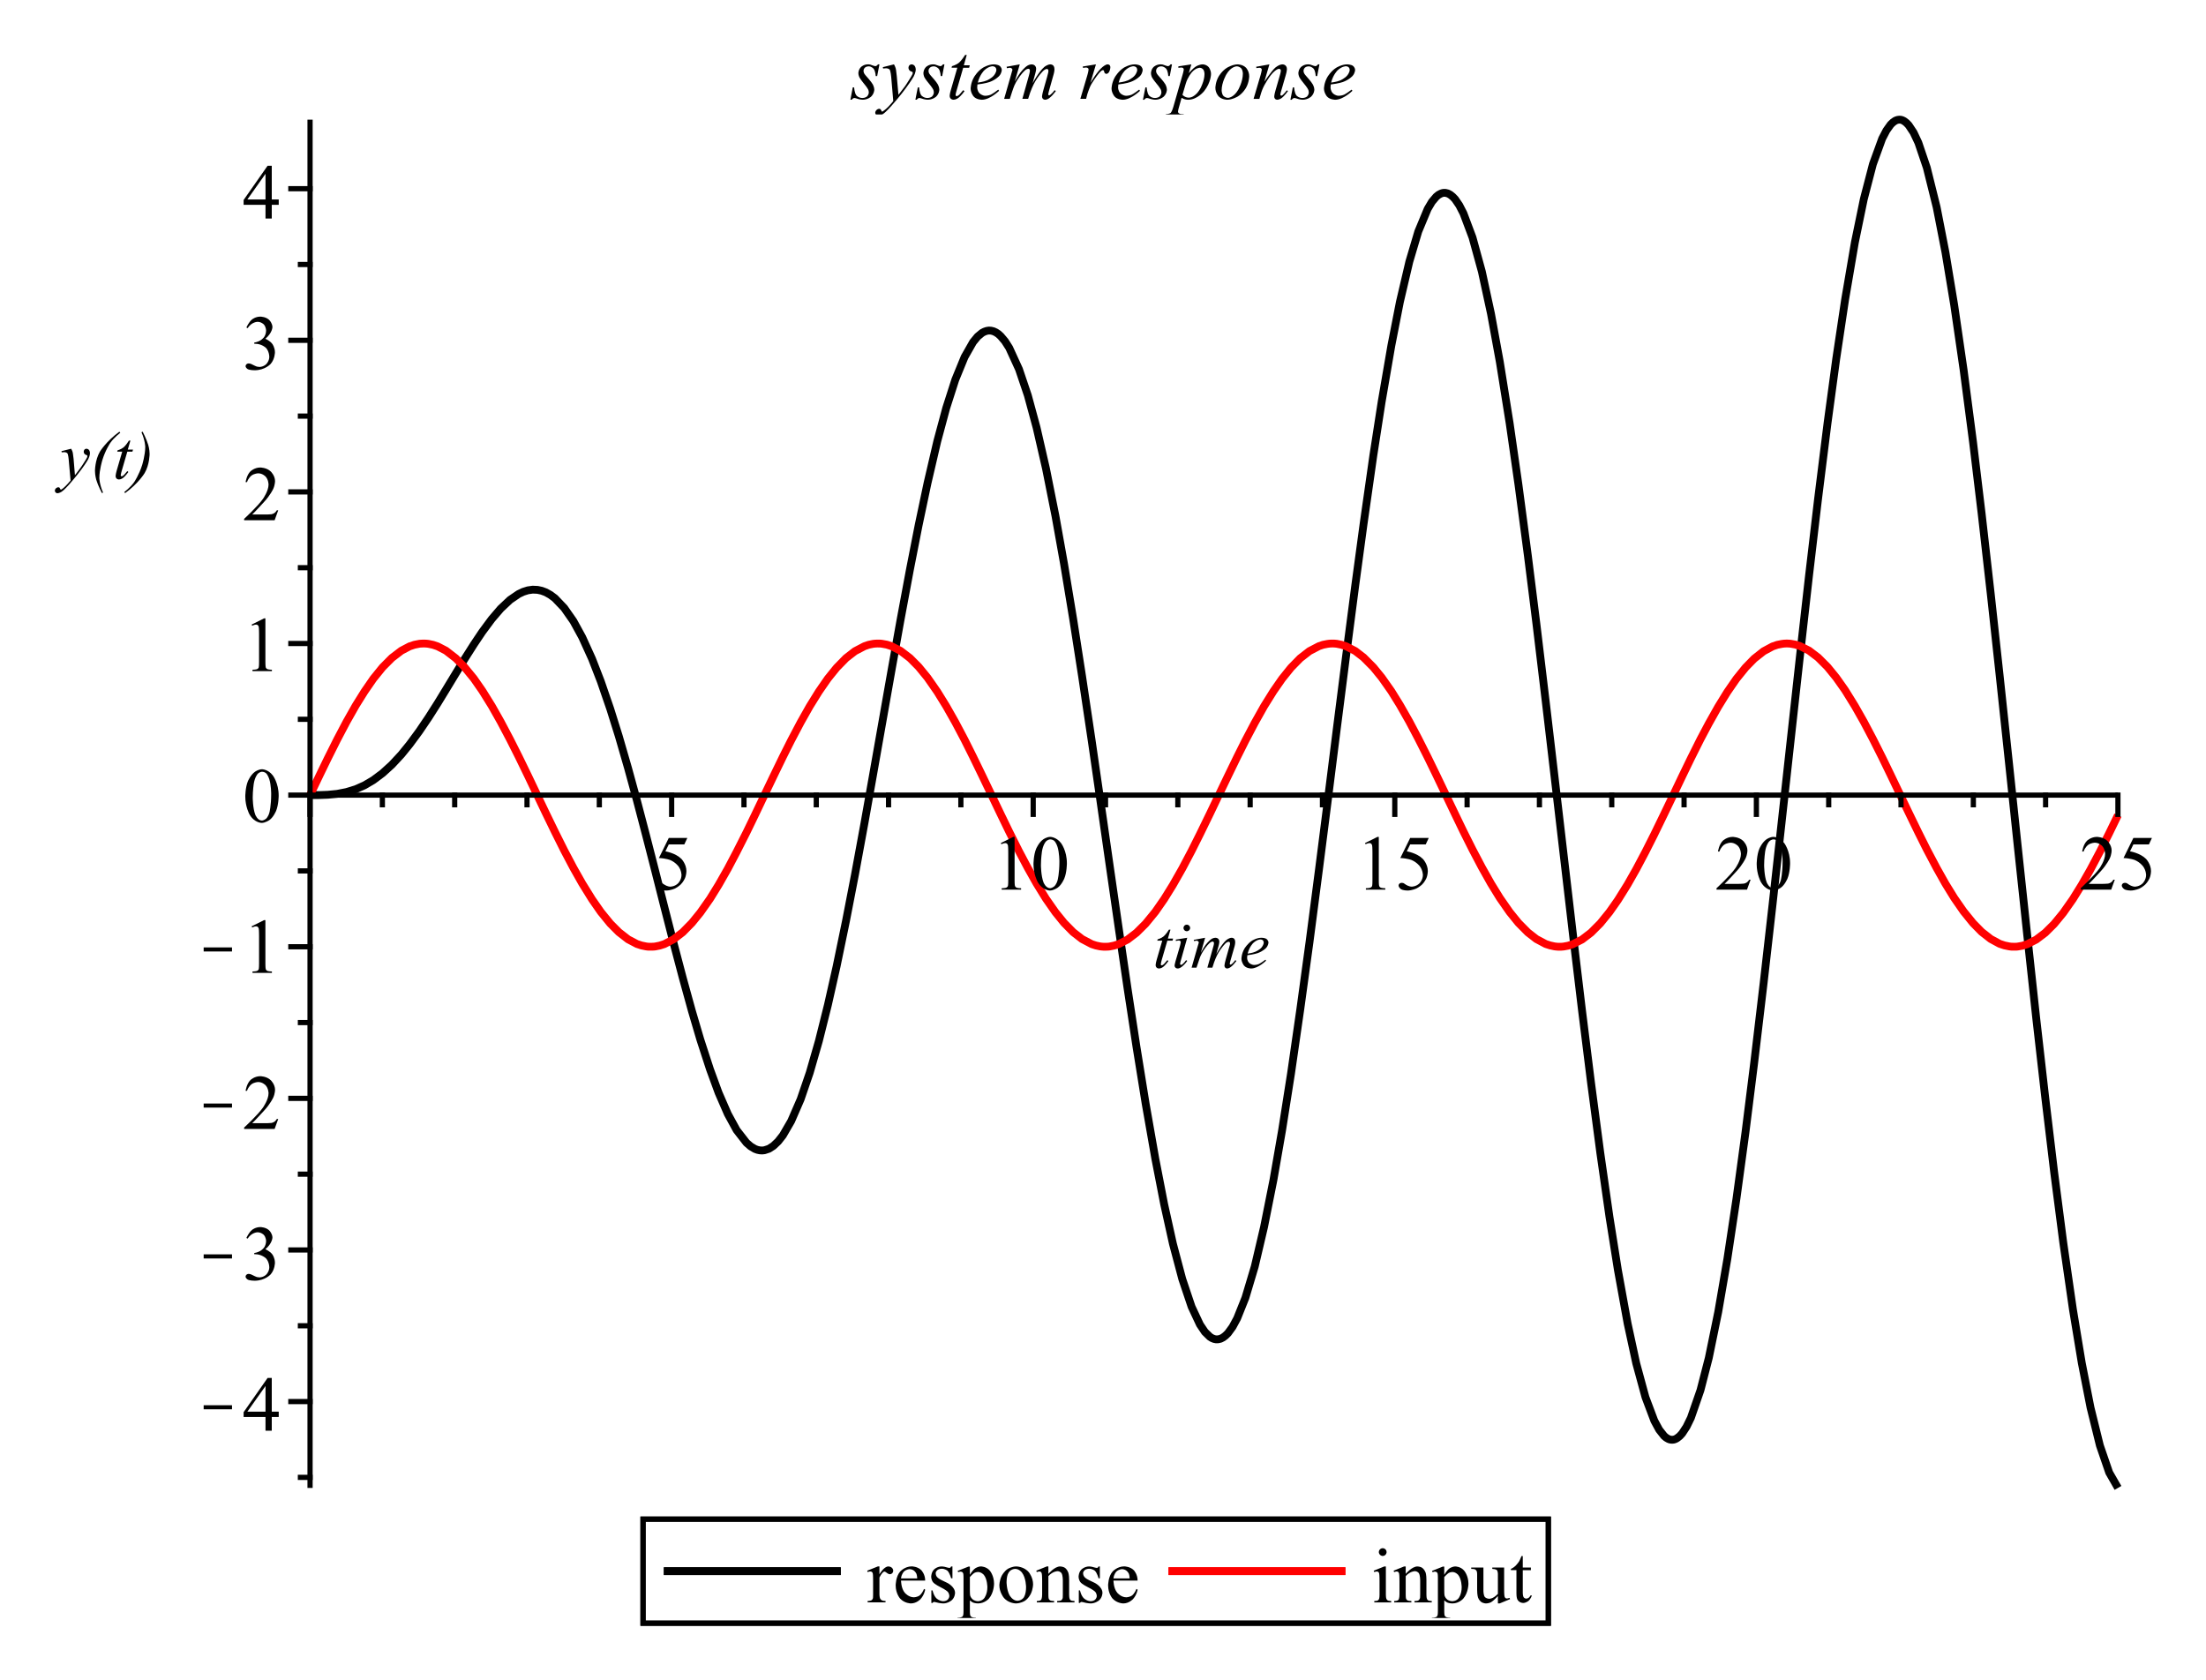 <?xml version="1.0" encoding="UTF-8"?>
<svg width="424" height="323" viewBox="0 0 424 323" xmlns="http://www.w3.org/2000/svg">
 <defs>
  <clipPath id="clip-0">
   <path d="m122.59 291h176.41v22h-176.41z"/>
  </clipPath>
  <clipPath id="clip-1">
   <path d="m166 301h53v10h-53z"/>
  </clipPath>
  <clipPath id="clip-2">
   <path d="m264 297h31v14h-31z"/>
  </clipPath>
  <clipPath id="clip-3">
   <path d="m122.59 291h176.41v22h-176.41z"/>
  </clipPath>
  <clipPath id="clip-4">
   <path d="m58.594 22h349.41v265h-349.41z"/>
  </clipPath>
  <clipPath id="clip-5">
   <path d="m58.594 122h349.41v61h-349.41z"/>
  </clipPath>
  <clipPath id="clip-6">
   <path d="m399 160h14.629v12h-14.629z"/>
  </clipPath>
  <clipPath id="clip-7">
   <path d="m39 270h5.594v1h-5.594z"/>
  </clipPath>
  <clipPath id="clip-8">
   <path d="m39 241h5.594v1h-5.594z"/>
  </clipPath>
  <clipPath id="clip-9">
   <path d="m39 212h5.594v1h-5.594z"/>
  </clipPath>
  <clipPath id="clip-10">
   <path d="m39 182h5.594v1h-5.594z"/>
  </clipPath>
  <clipPath id="clip-11">
   <path d="m163 10h98v12h-98z"/>
  </clipPath>
 </defs>
 <rect x="-42.4" y="-32.3" width="508.8" height="387.6" fill="#fff"/>
 <rect x="-42.4" y="-32.3" width="508.8" height="387.6" fill="#fff"/>
 <rect x="-42.4" y="-32.3" width="508.8" height="387.6" fill="#fff"/>
 <rect x="-42.4" y="-32.3" width="508.8" height="387.6" fill="#fff"/>
 <rect x="-42.4" y="-32.3" width="508.8" height="387.6" fill="#fff"/>
 <rect x="-42.4" y="-32.3" width="508.8" height="387.6" fill="#fff"/>
 <rect x="-42.4" y="-32.3" width="508.8" height="387.6" fill="#fff"/>
 <rect x="-42.4" y="-32.3" width="508.8" height="387.6" fill="#fff"/>
 <rect x="-42.4" y="-32.3" width="508.8" height="387.6" fill="#fff"/>
 <rect x="-42.4" y="-32.3" width="508.8" height="387.6" fill="#fff"/>
 <path transform="matrix(1 0 0 -1 -56.407 738)" d="m184 436h34" fill="none" stroke="#000" stroke-linejoin="round" stroke-miterlimit="10" stroke-width="1.5"/>
 <path transform="matrix(1 0 0 -1 -56.407 738)" d="m281 436h34" fill="none" stroke="#f00" stroke-linejoin="round" stroke-miterlimit="10" stroke-width="1.5"/>
 <g clip-path="url(#clip-0)">
  <path transform="matrix(1 0 0 -1 -56.407 738)" d="m180 446h174v-20h-174zm0 0" fill="none" stroke="#000" stroke-linecap="square" stroke-miterlimit="10"/>
 </g>
 <path transform="matrix(1 0 0 -1 -56.407 738)" d="m184 436h34" fill="none" stroke="#000" stroke-linejoin="round" stroke-miterlimit="10" stroke-width="1.5"/>
 <g clip-path="url(#clip-1)">
  <path d="m169.03 301.09v1.52s0.84-1.52 1.723-1.52c0 0 0.398 0 0.668 0.25 0 0 0.262 0.238 0.262 0.57 0 0 0 0.281-0.191 0.48 0 0-0.199 0.199-0.449 0.199 0 0-0.262 0-0.578-0.25 0 0-0.32-0.262-0.461-0.262 0 0-0.141 0-0.301 0.152 0 0-0.332 0.301-0.672 0.988v3.223s0 0.539 0.141 0.84c0 0 0.09 0.188 0.332 0.32 0 0 0.25 0.129 0.699 0.129v0.27h-3.441v-0.27s0.52 0 0.77-0.152c0 0 0.172-0.129 0.25-0.379 0 0 0.031-0.121 0.031-0.719v-2.59s0-1.172-0.051-1.402c0 0-0.039-0.219-0.168-0.328 0 0-0.121-0.102-0.312-0.102 0 0-0.238 0-0.52 0.113l-0.078-0.262 2.039-0.82zm4.152 2.719s0 1.5 0.73 2.352c0 0 0.719 0.859 1.719 0.859 0 0 0.66 0 1.141-0.371 0 0 0.488-0.367 0.82-1.238l0.23 0.141s-0.16 1.008-0.902 1.828c0 0-0.738 0.82-1.848 0.82 0 0-1.203 0-2.062-0.93 0 0-0.859-0.941-0.859-2.539 0 0 0-1.711 0.879-2.68 0 0 0.883-0.973 2.211-0.973 0 0 1.129 0 1.852 0.75 0 0 0.73 0.75 0.73 1.98zm0-0.418h3.109s-0.031-0.641-0.16-0.91c0 0-0.191-0.402-0.539-0.641 0 0-0.359-0.23-0.75-0.23 0 0-0.609 0-1.102 0.469 0 0-0.48 0.473-0.559 1.312zm9.879-2.301v2.281h-0.25s-0.289-1.07-0.719-1.461c0 0-0.441-0.379-1.109-0.379 0 0-0.5 0-0.82 0.27 0 0-0.32 0.258-0.32 0.59 0 0 0 0.418 0.23 0.699 0 0 0.238 0.32 0.918 0.641l1.082 0.52s1.488 0.73 1.488 1.922c0 0 0 0.906-0.699 1.469 0 0-0.699 0.559-1.551 0.559 0 0-0.609 0-1.41-0.219 0 0-0.238-0.07-0.391-0.07 0 0-0.168 0-0.27 0.199h-0.23v-2.41h0.23s0.211 1.031 0.781 1.551c0 0 0.578 0.52 1.301 0.52 0 0 0.52 0 0.828-0.301 0 0 0.312-0.297 0.312-0.699 0 0 0-0.52-0.352-0.859 0 0-0.352-0.352-1.41-0.871 0 0-1.07-0.52-1.391-0.949 0 0-0.328-0.418-0.328-1.059 0 0 0-0.832 0.57-1.383 0 0 0.566-0.559 1.457-0.559 0 0 0.402 0 0.973 0.18 0 0 0.367 0.102 0.48 0.102 0 0 0.129 0 0.188-0.051 0 0 0.062-0.051 0.16-0.23zm1 0.859 2.07-0.828h0.281v1.57s0.508-0.891 1.039-1.242c0 0 0.52-0.359 1.102-0.359 0 0 1.008 0 1.688 0.801 0 0 0.82 0.949 0.82 2.519 0 0 0 1.73-1 2.871 0 0-0.809 0.918-2.059 0.918 0 0-0.531 0-0.941-0.148 0 0-0.281-0.109-0.648-0.441v2.051s0 0.68 0.078 0.871c0 0 0.09 0.188 0.301 0.297 0 0 0.211 0.113 0.762 0.113v0.258h-3.523v-0.258h0.184s0.398 0 0.699-0.16c0 0 0.117-0.082 0.199-0.262 0 0 0.078-0.18 0.078-0.91v-6.34s0-0.66-0.059-0.828c0 0-0.051-0.172-0.18-0.262 0 0-0.141-0.09-0.352-0.09 0 0-0.18 0-0.438 0.102zm2.352 1.172v2.5s0 0.82 0.059 1.078c0 0 0.109 0.422 0.512 0.75 0 0 0.398 0.32 1.008 0.32 0 0 0.73 0 1.18-0.578 0 0 0.602-0.742 0.602-2.102 0 0 0-1.539-0.672-2.371 0 0-0.469-0.559-1.129-0.559 0 0-0.34 0-0.691 0.168 0 0-0.258 0.141-0.867 0.793zm8.918-2.031s1.531 0 2.449 1.16c0 0 0.781 0.98 0.781 2.269 0 0 0 0.902-0.43 1.82 0 0-0.441 0.93-1.199 1.391 0 0-0.762 0.469-1.68 0.469 0 0-1.512 0-2.402-1.199 0 0-0.77-1.02-0.77-2.281 0 0 0-0.938 0.461-1.848 0 0 0.461-0.902 1.211-1.34 0 0 0.75-0.441 1.578-0.441zm-0.23 0.469s-0.379 0-0.777 0.242c0 0-0.402 0.23-0.633 0.809 0 0-0.227 0.582-0.227 1.48 0 0 0 1.469 0.566 2.531 0 0 0.582 1.07 1.531 1.07 0 0 0.711 0 1.18-0.59 0 0 0.473-0.582 0.473-2.023 0 0 0-1.777-0.793-2.809 0 0-0.508-0.711-1.32-0.711zm6.402 0.961s1.188-1.43 2.25-1.43c0 0 0.551 0 0.949 0.281 0 0 0.398 0.27 0.629 0.898 0 0 0.16 0.449 0.16 1.352v2.859s0 0.641 0.109 0.859c0 0 0.07 0.191 0.25 0.289 0 0 0.18 0.102 0.672 0.102v0.27h-3.332v-0.27h0.141s0.473 0 0.66-0.141c0 0 0.18-0.141 0.262-0.418 0 0 0.027-0.113 0.027-0.691v-2.75s0-0.902-0.238-1.32c0 0-0.238-0.41-0.801-0.41 0 0-0.879 0-1.738 0.949v3.531s0 0.691 0.078 0.848c0 0 0.109 0.203 0.289 0.301 0 0 0.184 0.102 0.73 0.102v0.27h-3.32v-0.27h0.141s0.52 0 0.699-0.25c0 0 0.184-0.262 0.184-1v-2.481s0-1.219-0.062-1.48c0 0-0.051-0.27-0.168-0.359 0 0-0.109-0.102-0.301-0.102 0 0-0.211 0-0.492 0.113l-0.109-0.262 2.019-0.82h0.312zm9.891-1.43v2.281h-0.25s-0.281-1.07-0.723-1.461c0 0-0.43-0.379-1.109-0.379 0 0-0.5 0-0.82 0.27 0 0-0.32 0.258-0.32 0.59 0 0 0 0.418 0.242 0.699 0 0 0.23 0.32 0.918 0.641l1.082 0.52s1.48 0.73 1.48 1.922c0 0 0 0.906-0.691 1.469 0 0-0.699 0.559-1.559 0.559 0 0-0.613 0-1.402-0.219 0 0-0.238-0.07-0.391-0.07 0 0-0.18 0-0.27 0.199h-0.23v-2.41h0.23s0.199 1.031 0.781 1.551c0 0 0.578 0.52 1.301 0.52 0 0 0.508 0 0.828-0.301 0 0 0.312-0.297 0.312-0.699 0 0 0-0.52-0.352-0.859 0 0-0.352-0.352-1.422-0.871 0 0-1.059-0.52-1.387-0.949 0 0-0.332-0.418-0.332-1.059 0 0 0-0.832 0.57-1.383 0 0 0.582-0.559 1.469-0.559 0 0 0.402 0 0.961 0.18 0 0 0.379 0.102 0.492 0.102 0 0 0.117 0 0.188-0.051 0 0 0.062-0.051 0.152-0.23zm2.617 2.719s0 1.5 0.742 2.352c0 0 0.711 0.859 1.711 0.859 0 0 0.656 0 1.148-0.371 0 0 0.48-0.367 0.809-1.238l0.23 0.141s-0.148 1.008-0.898 1.828c0 0-0.742 0.82-1.852 0.82 0 0-1.199 0-2.059-0.93 0 0-0.859-0.941-0.859-2.539 0 0 0-1.711 0.879-2.68 0 0 0.891-0.973 2.211-0.973 0 0 1.129 0 1.859 0.75 0 0 0.719 0.75 0.719 1.98zm0-0.418h3.109s-0.027-0.641-0.156-0.91c0 0-0.184-0.402-0.543-0.641 0 0-0.359-0.23-0.75-0.23 0 0-0.609 0-1.098 0.469 0 0-0.48 0.473-0.562 1.312z"/>
 </g>
 <path transform="matrix(1 0 0 -1 -56.407 738)" d="m281 436h34" fill="none" stroke="#f00" stroke-linejoin="round" stroke-miterlimit="10" stroke-width="1.5"/>
 <g clip-path="url(#clip-2)">
  <path d="m265.76 297.58s0.312 0 0.531 0.223c0 0 0.219 0.219 0.219 0.527 0 0 0 0.293-0.219 0.523 0 0-0.219 0.227-0.531 0.227 0 0-0.289 0-0.52-0.227 0 0-0.23-0.23-0.23-0.523 0 0 0-0.309 0.223-0.527 0 0 0.219-0.223 0.527-0.223zm0.609 3.512v5.391s0 0.629 0.102 0.84c0 0 0.09 0.211 0.27 0.309 0 0 0.18 0.102 0.652 0.102v0.27h-3.25v-0.27s0.477 0 0.648-0.09c0 0 0.18-0.09 0.27-0.312 0 0 0.09-0.219 0.09-0.848v-2.59s0-1.082-0.059-1.41c0 0-0.051-0.23-0.16-0.32 0 0-0.109-0.102-0.289-0.102 0 0-0.223 0-0.5 0.113l-0.113-0.262 2.031-0.82zm3.812 1.43s1.188-1.43 2.25-1.43c0 0 0.551 0 0.938 0.281 0 0 0.402 0.27 0.641 0.898 0 0 0.152 0.449 0.152 1.352v2.859s0 0.641 0.109 0.859c0 0 0.078 0.191 0.258 0.289 0 0 0.184 0.102 0.66 0.102v0.27h-3.32v-0.27h0.141s0.473 0 0.652-0.141c0 0 0.188-0.141 0.27-0.418 0 0 0.031-0.113 0.031-0.691v-2.75s0-0.902-0.242-1.32c0 0-0.238-0.41-0.809-0.41 0 0-0.871 0-1.73 0.949v3.531s0 0.691 0.078 0.848c0 0 0.109 0.203 0.293 0.301 0 0 0.18 0.102 0.719 0.102v0.27h-3.309v-0.27h0.137s0.52 0 0.703-0.25c0 0 0.18-0.262 0.18-1v-2.481s0-1.219-0.062-1.48c0 0-0.051-0.27-0.168-0.359 0 0-0.121-0.102-0.312-0.102 0 0-0.199 0-0.477 0.113l-0.113-0.262 2.019-0.82h0.312zm5.059-0.57 2.062-0.828h0.289v1.57s0.508-0.891 1.027-1.242c0 0 0.531-0.359 1.113-0.359 0 0 1.008 0 1.68 0.801 0 0 0.828 0.949 0.828 2.519 0 0 0 1.73-1 2.871 0 0-0.809 0.918-2.059 0.918 0 0-0.531 0-0.941-0.148 0 0-0.277-0.109-0.648-0.441v2.051s0 0.68 0.078 0.871c0 0 0.09 0.188 0.301 0.297 0 0 0.211 0.113 0.762 0.113v0.258h-3.519v-0.258h0.168s0.41 0 0.711-0.16c0 0 0.121-0.082 0.199-0.262 0 0 0.078-0.18 0.078-0.91v-6.34s0-0.66-0.059-0.828c0 0-0.051-0.172-0.191-0.262 0 0-0.129-0.09-0.348-0.09 0 0-0.172 0-0.43 0.102zm2.352 1.172v2.5s0 0.82 0.059 1.078c0 0 0.109 0.422 0.512 0.75 0 0 0.391 0.32 1 0.32 0 0 0.738 0 1.188-0.578 0 0 0.59-0.742 0.59-2.102 0 0 0-1.539-0.668-2.371 0 0-0.469-0.559-1.121-0.559 0 0-0.348 0-0.688 0.168 0 0-0.273 0.141-0.871 0.793zm11.508-1.82v4.059s0 1.16 0.062 1.422c0 0 0.051 0.27 0.18 0.367 0 0 0.121 0.102 0.277 0.102 0 0 0.23 0 0.512-0.129l0.109 0.25-2.008 0.828h-0.332v-1.418s-0.859 0.938-1.309 1.18c0 0-0.461 0.238-0.973 0.238 0 0-0.566 0-0.977-0.328 0 0-0.41-0.32-0.57-0.832 0 0-0.16-0.508-0.16-1.449v-3s0-0.469-0.109-0.648c0 0-0.113-0.191-0.301-0.293 0 0-0.199-0.098-0.73-0.09v-0.258h2.348v4.481s0 0.938 0.32 1.23c0 0 0.332 0.289 0.801 0.289 0 0 0.312 0 0.711-0.199 0 0 0.398-0.191 0.949-0.742v-3.809s0-0.57-0.211-0.77c0 0-0.207-0.203-0.867-0.223v-0.258zm3.582-2.211v2.211h1.559v0.5h-1.559v4.359s0 0.648 0.188 0.879c0 0 0.184 0.23 0.473 0.23 0 0 0.25 0 0.469-0.16 0 0 0.23-0.16 0.352-0.438h0.277s-0.25 0.719-0.707 1.078c0 0-0.473 0.359-0.973 0.359 0 0-0.348 0-0.668-0.188 0 0-0.32-0.191-0.473-0.531 0 0-0.156-0.34-0.156-1.082v-4.508h-1.062v-0.242s0.402-0.148 0.832-0.539c0 0 0.418-0.398 0.75-0.91 0 0 0.168-0.281 0.457-1.02z"/>
 </g>
 <g clip-path="url(#clip-3)">
  <path transform="matrix(1 0 0 -1 -56.407 738)" d="m180 446h174v-20h-174zm0 0" fill="none" stroke="#000" stroke-linecap="square" stroke-miterlimit="10"/>
 </g>
 <g clip-path="url(#clip-4)">
  <path transform="matrix(1 0 0 -1 -56.407 738)" d="m116 585.17 1.828 0.008 1.59 0.059 1.781 0.172 1.801 0.352 1.789 0.547 1.672 0.742 1.707 1.008 1.781 1.332 1.781 1.621 1.82 1.957 1.598 1.973 1.812 2.457 1.816 2.68 1.75 2.75 1.582 2.594 1.891 3.117 1.598 2.621 1.871 2.949 1.641 2.449 1.809 2.441 1.723 2.012 1.797 1.688 1.652 1.129 0.891 0.422 0.891 0.281 0.918 0.129 0.922-0.039 0.809-0.172 0.801-0.301 0.867-0.488 0.871-0.648 1.789-1.871 1.762-2.519 1.699-3.102 1.891-4.16 1.691-4.359 1.809-5.262 1.641-5.238 1.789-6.18 1.691-6.172 1.758-6.707 1.73-6.731 1.801-7.109 1.738-6.781 1.781-6.75 1.762-6.391 1.617-5.488 1.863-5.731 1.656-4.519 1.773-4.07 1.688-3.09 1.891-2.43 0.809-0.703 0.82-0.488 0.461-0.172 0.461-0.098 0.461-0.031 0.457 0.051 0.852 0.281 0.84 0.539 0.922 0.871 0.918 1.168 1.59 2.742 1.82 4.188 1.75 5.109 1.75 6.07 1.738 6.941 1.672 7.418 1.809 8.75 1.73 8.922 1.812 9.84 1.637 9.199 1.82 10.312 1.742 9.859 1.73 9.668 1.82 9.75 1.668 8.5 1.711 8.102 1.879 8.059 1.711 6.359 1.75 5.461 1.781 4.352 1.629 2.867 0.871 1.062 0.867 0.719 0.441 0.23 0.43 0.148 0.43 0.07 0.43-0.027 0.461-0.113 0.469-0.219 0.461-0.309 0.461-0.422 0.82-0.969 0.809-1.27 1.879-4.102 1.703-5.039 1.68-6.191 1.809-7.887 1.82-9.113 1.648-9.199 1.75-10.578 1.711-10.992 1.859-12.449 1.602-11.07 1.84-12.848 1.738-12.031 1.711-11.672 1.719-11.25 1.75-10.84 1.863-10.609 1.699-8.75 1.68-7.578 1.801-6.793 1.789-5.32 1.609-3.43 0.949-1.41 0.961-0.938 0.398-0.25 0.391-0.16 0.402-0.082 0.398 0.012 0.469 0.109 0.473 0.242 0.457 0.348 0.473 0.461 0.891 1.219 0.887 1.641 1.59 3.969 1.793 6 1.789 7.613 1.801 9.02 1.66 9.539 1.719 10.918 1.77 12.262 1.781 12.988 1.82 13.953 1.609 12.598 1.801 14.32 1.82 14.281 1.75 13.449 1.59 11.75 1.879 13.191 1.602 10.328 1.867 10.832 1.641 8.379 1.809 7.719 1.723 5.801 1.801 4.328 0.82 1.383 0.828 0.98 0.441 0.359 0.449 0.238 0.219 0.082 0.219 0.051 0.23 0.02 0.223-0.012 0.457-0.109 0.461-0.25 0.461-0.371 0.469-0.488 0.801-1.172 0.801-1.551 1.738-4.629 1.801-6.559 1.75-8.082 1.699-9.27 1.891-11.801 1.691-11.789 1.809-13.641 1.641-13.109 1.789-14.918 1.691-14.402 1.77-15.188 1.719-14.75 1.801-15.082 1.742-13.961 1.777-13.449 1.762-12.301 1.621-10.207 1.859-10.23 1.66-7.68 1.77-6.5 1.699-4.512 0.941-1.738 0.938-1.191 0.402-0.34 0.41-0.238 0.207-0.082 0.203-0.051 0.199-0.027h0.211l0.227 0.027 0.23 0.07 0.23 0.102 0.23 0.141 0.461 0.367 0.469 0.512 0.84 1.281 0.84 1.719 1.84 5.309 1.602 6.211 1.809 8.82 1.75 10.16 1.75 11.598 1.742 12.82 1.668 13.32 1.812 15.293 1.727 15.207 1.812 16.402 1.648 14.98 1.812 16.438 1.738 15.391 1.738 14.742 1.812 14.5 1.668 12.34 1.711 11.418 1.879 10.992 1.711 8.297 1.75 6.731 1.781 4.902 0.82 1.57 0.809 1.137 0.441 0.422 0.43 0.301 0.219 0.098 0.219 0.07 0.223 0.039 0.207 0.012 0.223-0.02 0.219-0.059 0.211-0.094 0.219-0.117 0.43-0.332 0.43-0.449 0.93-1.398 0.922-1.953 1.629-4.809 1.891-7.609 1.691-8.672 1.68-10.129 1.809-12.461 1.82-13.93 1.648-13.707 1.75-15.441 1.711-15.691 1.859-17.449 1.602-15.219 1.852-17.359 1.727-15.941 1.723-15.16 1.711-14.328 1.75-13.512 1.859-12.871 1.699-10.277 1.68-8.57 1.801-7.293 1.789-5.199 1.691-2.949" fill="none" stroke="#000" stroke-linejoin="round" stroke-miterlimit="10" stroke-width="1.5"/>
 </g>
 <g clip-path="url(#clip-5)">
  <path transform="matrix(1 0 0 -1 -56.407 738)" d="m116 585.17 1.828 3.816 1.59 3.273 1.781 3.559 1.801 3.418 1.789 3.16 1.672 2.68 1.707 2.473 1.781 2.199 1.781 1.789 1.82 1.391 1.598 0.84 0.91 0.301 0.902 0.18 0.227 0.031 0.23 0.008 0.223 0.012 0.23 0.008 0.227-0.008 0.223-0.012 0.23-0.02 0.227-0.031 0.871-0.18 0.879-0.297 1.582-0.82 1.891-1.461 1.598-1.609 1.871-2.281 1.641-2.359 1.809-2.91 1.723-3.051 1.797-3.398 1.652-3.281 1.781-3.66 1.84-3.859 1.609-3.371 1.738-3.578 1.789-3.582 1.762-3.34 1.699-3.008 1.891-3.051 1.691-2.43 1.809-2.223 1.641-1.648 1.789-1.391 1.691-0.891 0.879-0.289 0.879-0.18 0.223-0.031 0.207-0.02 0.223-0.008h0.43l0.219 0.008 0.211 0.012 0.219 0.02 0.902 0.18 0.898 0.289 1.738 0.902 1.781 1.367 1.762 1.793 1.617 1.988 1.863 2.648 1.656 2.684 1.773 3.117 1.688 3.211 1.891 3.738 1.629 3.363 1.84 3.859 1.691 3.527 1.84 3.793 1.59 3.168 1.82 3.449 1.75 3.102 1.75 2.82 1.738 2.508 1.672 2.07 1.809 1.852 1.73 1.34 1.812 0.949 0.82 0.281 0.816 0.168 0.23 0.031 0.23 0.02 0.23 0.012 0.219 0.008 0.23-0.008h0.23l0.219-0.02 0.23-0.031 0.871-0.16 0.871-0.289 1.73-0.891 1.82-1.391 1.668-1.68 1.711-2.09 1.879-2.699 1.711-2.769 1.75-3.09 1.781-3.371 1.629-3.262 1.738-3.578 1.73-3.609 1.852-3.871 1.629-3.359 1.879-3.75 1.703-3.219 1.68-2.981 1.809-2.93 1.82-2.602 1.648-2.039 1.75-1.781 1.711-1.328 1.859-0.98 0.801-0.262 0.801-0.168 0.23-0.031 0.23-0.02 0.227-0.02h0.461l0.23 0.008 0.23 0.012 0.23 0.027 0.871 0.172 0.867 0.281 1.711 0.879 1.719 1.309 1.75 1.742 1.863 2.277 1.699 2.441 1.68 2.711 1.801 3.168 1.789 3.391 1.609 3.211 1.91 3.918 1.59 3.332 1.871 3.898 1.777 3.66 1.59 3.18 1.793 3.402 1.789 3.188 1.801 2.891 1.66 2.391 1.719 2.141 1.77 1.809 1.781 1.383 1.82 0.949 0.801 0.27 0.809 0.16 0.219 0.031 0.23 0.027 0.219 0.012 0.23 0.008h0.23l0.223-0.008 0.227-0.02 0.223-0.02 0.91-0.184 0.91-0.297 1.75-0.91 1.59-1.223 1.879-1.887 1.602-1.961 1.867-2.652 1.641-2.648 1.809-3.18 1.723-3.262 1.801-3.57 1.648-3.387 1.781-3.723 1.848-3.859 1.602-3.32 1.738-3.469 1.801-3.422 1.75-3.117 1.699-2.762 1.891-2.719 1.691-2.09 1.809-1.832 1.641-1.277 1.789-0.953 0.852-0.277 0.84-0.18 0.219-0.031 0.223-0.02 0.219-0.02h0.66l0.219 0.02 0.23 0.02 0.859 0.16 0.859 0.27 1.801 0.91 1.742 1.328 1.777 1.781 1.762 2.172 1.621 2.309 1.859 2.981 1.66 2.93 1.77 3.34 1.699 3.371 1.879 3.867 1.633 3.402 1.848 3.871 1.68 3.469 1.84 3.68 1.602 3.019 1.809 3.219 1.75 2.84 1.75 2.531 1.742 2.16 1.668 1.711 1.812 1.43 1.727 0.93 0.902 0.309 0.91 0.18 0.41 0.051 0.41 0.02h0.207l0.203-0.008 0.207-0.012 0.211-0.02 0.902-0.16 0.91-0.289 1.738-0.879 1.738-1.32 1.812-1.812 1.668-2.047 1.711-2.422 1.879-3.039 1.711-3.019 1.75-3.312 1.781-3.539 1.629-3.359 1.738-3.629 1.73-3.621 1.852-3.809 1.629-3.262 1.891-3.578 1.691-3.012 1.68-2.731 1.809-2.609 1.82-2.25 1.648-1.68 1.75-1.371 1.711-0.93 0.93-0.309 0.93-0.191 0.402-0.051 0.398-0.008h0.402l0.199 0.008 0.199 0.02 0.922 0.16 0.93 0.293 1.727 0.887 1.723 1.301 1.711 1.699 1.75 2.133 1.859 2.648 1.699 2.742 1.68 2.949 1.801 3.398 1.789 3.559 1.691 3.481" fill="none" stroke="#f00" stroke-linejoin="round" stroke-miterlimit="10" stroke-width="1.5"/>
 </g>
 <path transform="matrix(1 0 0 -1 -56.407 738)" d="m116 585.17h347.48" fill="none" stroke="#000" stroke-linejoin="round" stroke-miterlimit="10"/>
 <path d="m224.97 178.69-0.5 1.719h1l-0.109 0.398h-0.992l-1.09 3.742s-0.168 0.609-0.168 0.777c0 0 0 0.113 0.039 0.172 0 0 0.051 0.059 0.129 0.059 0 0 0.152 0 0.402-0.23 0 0 0.16-0.129 0.688-0.777l0.203 0.168s-0.57 0.84-1.09 1.191c0 0-0.363 0.25-0.723 0.25 0 0-0.277 0-0.457-0.18 0 0-0.184-0.18-0.184-0.449 0 0 0-0.34 0.203-1.051l1.07-3.672h-0.961l0.07-0.25s0.68-0.188 1.148-0.57c0 0 0.469-0.379 1.031-1.297zm3.141-0.961s0.258 0 0.449 0.191c0 0 0.191 0.188 0.191 0.449 0 0 0 0.25-0.191 0.438 0 0-0.191 0.191-0.449 0.191 0 0-0.27 0-0.461-0.191 0 0-0.18-0.188-0.18-0.438 0 0 0-0.262 0.18-0.449 0 0 0.191-0.191 0.461-0.191zm0.078 2.519-1.25 4.449s-0.129 0.461-0.129 0.551c0 0 0 0.09 0.059 0.16 0 0 0.07 0.059 0.141 0.059 0 0 0.102 0 0.223-0.098 0 0 0.379-0.293 0.738-0.812l0.219 0.141s-0.43 0.66-1.02 1.109c0 0-0.418 0.352-0.809 0.352 0 0-0.27 0-0.43-0.16 0 0-0.172-0.16-0.172-0.391 0 0 0-0.238 0.16-0.781l0.832-2.848s0.199-0.699 0.199-0.871c0 0 0-0.141-0.102-0.238 0 0-0.098-0.09-0.27-0.09 0 0-0.141 0-0.578 0.078v-0.25zm3.441 0-0.82 2.871s0.551-1.012 0.941-1.531c0 0 0.59-0.781 1.168-1.141 0 0 0.332-0.199 0.711-0.199 0 0 0.309 0 0.52 0.199 0 0 0.211 0.211 0.211 0.531 0 0 0 0.32-0.141 0.82l-0.449 1.609s1.031-1.941 1.949-2.719c0 0 0.52-0.441 1.02-0.441 0 0 0.289 0 0.48 0.199 0 0 0.191 0.211 0.191 0.629 0 0 0 0.363-0.109 0.781l-0.711 2.469s-0.23 0.793-0.23 0.891c0 0 0 0.09 0.059 0.152 0 0 0.051 0.051 0.109 0.051 0 0 0.062 0 0.223-0.121 0 0 0.359-0.281 0.668-0.742l0.223 0.133s-0.152 0.258-0.562 0.699c0 0-0.41 0.438-0.699 0.598 0 0-0.289 0.172-0.52 0.172 0 0-0.219 0-0.371-0.16 0 0-0.148-0.16-0.148-0.379 0 0 0-0.293 0.25-1.211l0.578-2.051s0.211-0.699 0.223-0.781c0 0 0.02-0.109 0.02-0.238 0 0 0-0.148-0.082-0.25 0 0-0.059-0.07-0.168-0.07 0 0-0.27 0-0.57 0.262 0 0-0.871 0.809-1.641 2.269 0 0-0.5 0.949-0.93 2.449h-0.961l1.082-3.84s0.188-0.629 0.188-0.832c0 0 0-0.168-0.07-0.258 0 0-0.07-0.09-0.18-0.09 0 0-0.199 0-0.438 0.16 0 0-0.371 0.25-0.973 1.059 0 0-0.609 0.82-0.93 1.57 0 0-0.16 0.34-0.77 2.231h-0.941l1.172-4.109 0.16-0.531s0.051-0.129 0.051-0.188c0 0 0-0.141-0.133-0.25 0 0-0.117-0.113-0.328-0.113 0 0-0.07 0-0.449 0.082l-0.062-0.23zm8.121 3.359s-0.051 0.312-0.051 0.531c0 0 0 0.559 0.398 0.949 0 0 0.402 0.391 0.98 0.391 0 0 0.449 0 0.871-0.18 0 0 0.418-0.18 1.27-0.832l0.121 0.191s-1.5 1.5-2.871 1.5c0 0-0.918 0-1.391-0.59 0 0-0.469-0.59-0.469-1.289 0 0 0-0.953 0.578-1.941 0 0 0.59-0.98 1.473-1.539 0 0 0.891-0.551 1.809-0.551 0 0 0.672 0 1 0.27 0 0 0.332 0.281 0.332 0.652 0 0 0 0.527-0.434 1.02 0 0-0.539 0.617-1.617 1.008 0 0-0.699 0.25-2 0.41zm0.051-0.309s0.93-0.109 1.527-0.379c0 0 0.781-0.344 1.172-0.832 0 0 0.391-0.48 0.391-0.918 0 0 0-0.262-0.172-0.434 0 0-0.168-0.16-0.488-0.16 0 0-0.641 0-1.363 0.691 0 0-0.727 0.68-1.066 2.031z"/>
 <path transform="matrix(1 0 0 -1 -56.407 738)" d="m116 585.17v-3.703" fill="none" stroke="#000" stroke-linecap="square" stroke-miterlimit="10"/>
 <path transform="matrix(1 0 0 -1 -56.407 738)" d="m185.5 585.17v-3.703" fill="none" stroke="#000" stroke-linecap="square" stroke-miterlimit="10"/>
 <path d="m132.11 161.06-0.582 1.25h-2.988l-0.648 1.332s1.93 0.301 3.078 1.449c0 0 0.961 0.988 0.961 2.352 0 0 0 0.777-0.312 1.438 0 0-0.309 0.672-0.797 1.141 0 0-0.48 0.461-1.07 0.75 0 0-0.852 0.402-1.742 0.402 0 0-0.891 0-1.289-0.301 0 0-0.41-0.312-0.41-0.672 0 0 0-0.199 0.172-0.359 0 0 0.168-0.148 0.418-0.148 0 0 0.191 0 0.332 0.047 0 0 0.137 0.062 0.488 0.312 0 0 0.559 0.371 1.121 0.371 0 0 0.859 0 1.5-0.652 0 0 0.641-0.648 0.641-1.578 0 0 0-0.891-0.582-1.672 0 0-0.578-0.789-1.59-1.211 0 0-0.801-0.328-2.168-0.387l1.898-3.863z"/>
 <path transform="matrix(1 0 0 -1 -56.407 738)" d="m254.99 585.17v-3.703" fill="none" stroke="#000" stroke-linecap="square" stroke-miterlimit="10"/>
 <path d="m192.36 162.05 2.398-1.191h0.25v8.391s0 0.828 0.07 1.039c0 0 0.07 0.211 0.289 0.32 0 0 0.223 0.109 0.891 0.121v0.27h-3.731v-0.27s0.703-0.012 0.902-0.121c0 0 0.211-0.109 0.289-0.289 0 0 0.07-0.18 0.07-1.07v-5.359s0-1.09-0.059-1.391c0 0-0.062-0.23-0.191-0.34 0 0-0.141-0.109-0.32-0.109 0 0-0.289 0-0.75 0.219zm6.281 4.039s0-1.699 0.5-2.93c0 0 0.508-1.219 1.367-1.82 0 0 0.66-0.48 1.359-0.48 0 0 1.141 0 2.051 1.172 0 0 1.141 1.438 1.141 3.91 0 0 0 1.73-0.5 2.93 0 0-0.5 1.207-1.27 1.75 0 0-0.781 0.551-1.5 0.551 0 0-1.422 0-2.359-1.672 0 0-0.789-1.422-0.789-3.41zm1.43 0.191s0 2.047 0.5 3.34c0 0 0.43 1.098 1.25 1.098 0 0 0.398 0 0.82-0.359 0 0 0.418-0.359 0.637-1.188 0 0 0.34-1.262 0.34-3.562 0 0 0-1.688-0.359-2.828 0 0-0.25-0.84-0.668-1.191 0 0-0.301-0.25-0.73-0.25 0 0-0.492 0-0.879 0.461 0 0-0.531 0.609-0.723 1.91 0 0-0.188 1.309-0.188 2.57z"/>
 <path transform="matrix(1 0 0 -1 -56.407 738)" d="m324.49 585.17v-3.703" fill="none" stroke="#000" stroke-linecap="square" stroke-miterlimit="10"/>
 <path d="m262.36 162.05 2.398-1.191h0.25v8.391s0 0.828 0.07 1.039c0 0 0.07 0.211 0.289 0.32 0 0 0.223 0.109 0.891 0.121v0.27h-3.731v-0.27s0.703-0.012 0.902-0.121c0 0 0.211-0.109 0.289-0.289 0 0 0.07-0.18 0.07-1.07v-5.359s0-1.09-0.059-1.391c0 0-0.062-0.23-0.191-0.34 0 0-0.141-0.109-0.32-0.109 0 0-0.289 0-0.75 0.219zm12.25-0.992-0.582 1.25h-2.988l-0.648 1.332s1.93 0.301 3.078 1.449c0 0 0.961 0.988 0.961 2.352 0 0 0 0.777-0.312 1.438 0 0-0.309 0.672-0.797 1.141 0 0-0.48 0.461-1.07 0.75 0 0-0.852 0.402-1.742 0.402 0 0-0.891 0-1.289-0.301 0 0-0.41-0.312-0.41-0.672 0 0 0-0.199 0.172-0.359 0 0 0.168-0.148 0.418-0.148 0 0 0.191 0 0.332 0.047 0 0 0.137 0.062 0.488 0.312 0 0 0.559 0.371 1.121 0.371 0 0 0.859 0 1.5-0.652 0 0 0.641-0.648 0.641-1.578 0 0 0-0.891-0.582-1.672 0 0-0.578-0.789-1.59-1.211 0 0-0.801-0.328-2.168-0.387l1.898-3.863z"/>
 <path transform="matrix(1 0 0 -1 -56.407 738)" d="m393.99 585.17v-3.703" fill="none" stroke="#000" stroke-linecap="square" stroke-miterlimit="10"/>
 <path d="m336.47 169.09-0.691 1.91h-5.859v-0.27s2.582-2.359 3.633-3.859c0 0 1.059-1.5 1.059-2.731 0 0 0-0.941-0.582-1.551 0 0-0.578-0.609-1.387-0.609 0 0-0.723 0-1.312 0.43 0 0-0.578 0.43-0.859 1.262h-0.27s0.191-1.363 0.941-2.082c0 0 0.758-0.73 1.887-0.73 0 0 1.223 0 2.023 0.781 0 0 0.809 0.781 0.809 1.828 0 0 0 0.75-0.352 1.512 0 0-0.539 1.191-1.758 2.5 0 0-1.82 2-2.281 2.41h2.59s0.801 0 1.121-0.051c0 0 0.32-0.059 0.57-0.238 0 0 0.258-0.18 0.449-0.512zm1.172-3s0-1.699 0.5-2.93c0 0 0.508-1.219 1.367-1.82 0 0 0.66-0.48 1.359-0.48 0 0 1.141 0 2.051 1.172 0 0 1.141 1.438 1.141 3.91 0 0 0 1.73-0.5 2.93 0 0-0.5 1.207-1.27 1.75 0 0-0.781 0.551-1.5 0.551 0 0-1.422 0-2.359-1.672 0 0-0.789-1.422-0.789-3.41zm1.43 0.191s0 2.047 0.5 3.34c0 0 0.43 1.098 1.25 1.098 0 0 0.398 0 0.82-0.359 0 0 0.418-0.359 0.637-1.188 0 0 0.34-1.262 0.34-3.562 0 0 0-1.688-0.359-2.828 0 0-0.25-0.84-0.668-1.191 0 0-0.301-0.25-0.73-0.25 0 0-0.492 0-0.879 0.461 0 0-0.531 0.609-0.723 1.91 0 0-0.188 1.309-0.188 2.57z"/>
 <path transform="matrix(1 0 0 -1 -56.407 738)" d="m463.48 585.17v-3.703" fill="none" stroke="#000" stroke-linecap="square" stroke-miterlimit="10"/>
 <g clip-path="url(#clip-6)">
  <path d="m406.47 169.09-0.691 1.91h-5.859v-0.27s2.582-2.359 3.633-3.859c0 0 1.059-1.5 1.059-2.731 0 0 0-0.941-0.582-1.551 0 0-0.578-0.609-1.387-0.609 0 0-0.723 0-1.312 0.43 0 0-0.578 0.43-0.859 1.262h-0.27s0.191-1.363 0.941-2.082c0 0 0.758-0.73 1.887-0.73 0 0 1.223 0 2.023 0.781 0 0 0.809 0.781 0.809 1.828 0 0 0 0.75-0.352 1.512 0 0-0.539 1.191-1.758 2.5 0 0-1.82 2-2.281 2.41h2.59s0.801 0 1.121-0.051c0 0 0.32-0.059 0.57-0.238 0 0 0.258-0.18 0.449-0.512zm7.141-8.031-0.582 1.25h-2.988l-0.648 1.332s1.93 0.301 3.078 1.449c0 0 0.961 0.988 0.961 2.352 0 0 0 0.777-0.312 1.438 0 0-0.309 0.672-0.797 1.141 0 0-0.48 0.461-1.07 0.75 0 0-0.852 0.402-1.742 0.402 0 0-0.891 0-1.289-0.301 0 0-0.41-0.312-0.41-0.672 0 0 0-0.199 0.172-0.359 0 0 0.168-0.148 0.418-0.148 0 0 0.191 0 0.332 0.047 0 0 0.137 0.062 0.488 0.312 0 0 0.559 0.371 1.121 0.371 0 0 0.859 0 1.5-0.652 0 0 0.641-0.648 0.641-1.578 0 0 0-0.891-0.582-1.672 0 0-0.578-0.789-1.59-1.211 0 0-0.801-0.328-2.168-0.387l1.898-3.863z"/>
 </g>
 <path transform="matrix(1 0 0 -1 -56.407 738)" d="m129.9 585.17v-1.852" fill="none" stroke="#000" stroke-linecap="square" stroke-miterlimit="10"/>
 <path transform="matrix(1 0 0 -1 -56.407 738)" d="m143.8 585.17v-1.852" fill="none" stroke="#000" stroke-linecap="square" stroke-miterlimit="10"/>
 <path transform="matrix(1 0 0 -1 -56.407 738)" d="m157.7 585.17v-1.852" fill="none" stroke="#000" stroke-linecap="square" stroke-miterlimit="10"/>
 <path transform="matrix(1 0 0 -1 -56.407 738)" d="m171.6 585.17v-1.852" fill="none" stroke="#000" stroke-linecap="square" stroke-miterlimit="10"/>
 <path transform="matrix(1 0 0 -1 -56.407 738)" d="m199.4 585.17v-1.852" fill="none" stroke="#000" stroke-linecap="square" stroke-miterlimit="10"/>
 <path transform="matrix(1 0 0 -1 -56.407 738)" d="m213.3 585.17v-1.852" fill="none" stroke="#000" stroke-linecap="square" stroke-miterlimit="10"/>
 <path transform="matrix(1 0 0 -1 -56.407 738)" d="m227.19 585.17v-1.852" fill="none" stroke="#000" stroke-linecap="square" stroke-miterlimit="10"/>
 <path transform="matrix(1 0 0 -1 -56.407 738)" d="m241.09 585.17v-1.852" fill="none" stroke="#000" stroke-linecap="square" stroke-miterlimit="10"/>
 <path transform="matrix(1 0 0 -1 -56.407 738)" d="m268.89 585.17v-1.852" fill="none" stroke="#000" stroke-linecap="square" stroke-miterlimit="10"/>
 <path transform="matrix(1 0 0 -1 -56.407 738)" d="m282.79 585.17v-1.852" fill="none" stroke="#000" stroke-linecap="square" stroke-miterlimit="10"/>
 <path transform="matrix(1 0 0 -1 -56.407 738)" d="m296.69 585.17v-1.852" fill="none" stroke="#000" stroke-linecap="square" stroke-miterlimit="10"/>
 <path transform="matrix(1 0 0 -1 -56.407 738)" d="m310.59 585.17v-1.852" fill="none" stroke="#000" stroke-linecap="square" stroke-miterlimit="10"/>
 <path transform="matrix(1 0 0 -1 -56.407 738)" d="m338.39 585.17v-1.852" fill="none" stroke="#000" stroke-linecap="square" stroke-miterlimit="10"/>
 <path transform="matrix(1 0 0 -1 -56.407 738)" d="m352.29 585.17v-1.852" fill="none" stroke="#000" stroke-linecap="square" stroke-miterlimit="10"/>
 <path transform="matrix(1 0 0 -1 -56.407 738)" d="m366.19 585.17v-1.852" fill="none" stroke="#000" stroke-linecap="square" stroke-miterlimit="10"/>
 <path transform="matrix(1 0 0 -1 -56.407 738)" d="m380.09 585.17v-1.852" fill="none" stroke="#000" stroke-linecap="square" stroke-miterlimit="10"/>
 <path transform="matrix(1 0 0 -1 -56.407 738)" d="m407.89 585.17v-1.852" fill="none" stroke="#000" stroke-linecap="square" stroke-miterlimit="10"/>
 <path transform="matrix(1 0 0 -1 -56.407 738)" d="m421.79 585.17v-1.852" fill="none" stroke="#000" stroke-linecap="square" stroke-miterlimit="10"/>
 <path transform="matrix(1 0 0 -1 -56.407 738)" d="m435.69 585.17v-1.852" fill="none" stroke="#000" stroke-linecap="square" stroke-miterlimit="10"/>
 <path transform="matrix(1 0 0 -1 -56.407 738)" d="m449.58 585.17v-1.852" fill="none" stroke="#000" stroke-linecap="square" stroke-miterlimit="10"/>
 <path transform="matrix(1 0 0 -1 -56.407 738)" d="m116 452v263" fill="none" stroke="#000" stroke-linejoin="round" stroke-miterlimit="10"/>
 <path d="m13.672 86.25s0.223 0.371 0.301 0.699c0 0 0.07 0.32 0.172 1.25l0.258 3.129s0.391-0.457 1.109-1.457c0 0 0.352-0.48 0.859-1.312 0 0 0.312-0.5 0.391-0.699 0 0 0.031-0.109 0.031-0.219 0 0 0-0.062-0.039-0.109 0 0-0.051-0.051-0.242-0.109 0 0-0.188-0.062-0.297-0.223 0 0-0.121-0.148-0.121-0.371 0 0 0-0.25 0.148-0.418 0 0 0.152-0.16 0.379-0.16 0 0 0.281 0 0.48 0.23 0 0 0.191 0.238 0.191 0.641 0 0 0 0.5-0.34 1.148 0 0-0.34 0.652-1.32 1.98 0 0-0.98 1.328-2.371 2.91 0 0-0.949 1.07-1.418 1.359 0 0-0.473 0.289-0.801 0.289 0 0-0.199 0-0.352-0.148 0 0-0.148-0.16-0.148-0.352 0 0 0-0.25 0.211-0.449 0 0 0.219-0.199 0.449-0.199 0 0 0.121 0 0.219 0.059 0 0 0.051 0.031 0.109 0.18 0 0 0.062 0.152 0.113 0.191 0 0 0.027 0.031 0.078 0.031 0 0 0.031 0 0.121-0.062 0 0 0.359-0.219 0.809-0.688 0 0 0.609-0.621 0.91-1.012l-0.359-4.019s-0.082-1-0.262-1.219c0 0-0.18-0.211-0.598-0.211 0 0-0.141 0-0.48 0.039l-0.051-0.23zm6.133 8.422-0.211 0.109s-0.762-1.441-1.09-2.551c0 0-0.25-0.859-0.25-1.73 0 0 0-2.051 0.938-3.672 0 0 1.172-1.969 3.762-3.859l0.16 0.23s-1.172 0.859-1.922 1.941c0 0-0.918 1.34-1.508 3.25 0 0-0.59 1.91-0.59 3.469 0 0 0 1.191 0.711 2.812zm5.258-9.98-0.5 1.719h1l-0.109 0.398h-0.98l-1.09 3.742s-0.18 0.609-0.18 0.777c0 0 0 0.113 0.051 0.172 0 0 0.051 0.059 0.129 0.059 0 0 0.148 0 0.398-0.23 0 0 0.16-0.129 0.691-0.777l0.199 0.168s-0.57 0.84-1.09 1.191c0 0-0.359 0.25-0.719 0.25 0 0-0.281 0-0.461-0.18 0 0-0.18-0.18-0.18-0.449 0 0 0-0.34 0.199-1.051l1.07-3.672h-0.961l0.07-0.25s0.68-0.188 1.152-0.57c0 0 0.469-0.379 1.027-1.297zm2.129-1.602 0.223-0.121s0.75 1.441 1.078 2.551c0 0 0.262 0.852 0.262 1.73 0 0 0 2.051-0.949 3.672 0 0-1.172 1.988-3.762 3.859l-0.16-0.203s1.191-0.879 1.922-1.938c0 0 0.918-1.359 1.52-3.269 0 0 0.59-1.902 0.59-3.461 0 0 0-1.191-0.723-2.82z"/>
 <path transform="matrix(1 0 0 -1 -56.407 738)" d="m116 468.6h-3.691" fill="none" stroke="#000" stroke-linecap="square" stroke-miterlimit="10"/>
 <g clip-path="url(#clip-7)">
  <path d="m49.043 270.89h-9.898v-0.781h9.898z"/>
 </g>
 <path d="m53.574 271.34v1.031h-1.34v2.629h-1.203v-2.629h-4.207v-0.93l4.609-6.582h0.801v6.481zm-2.543 0v-4.93l-3.488 4.93z"/>
 <path transform="matrix(1 0 0 -1 -56.407 738)" d="m116 497.74h-3.691" fill="none" stroke="#000" stroke-linecap="square" stroke-miterlimit="10"/>
 <g clip-path="url(#clip-8)">
  <path d="m49.043 241.89h-9.898v-0.781h9.898z"/>
 </g>
 <path d="m47.363 237.95s0.418-1 1.07-1.539c0 0 0.641-0.551 1.609-0.551 0 0 1.191 0 1.828 0.781 0 0 0.492 0.578 0.492 1.23 0 0 0 1.098-1.359 2.25 0 0 0.898 0.359 1.367 1.027 0 0 0.473 0.66 0.473 1.57 0 0 0 1.281-0.812 2.223 0 0-1.078 1.23-3.098 1.23 0 0-1.012 0-1.371-0.25 0 0-0.359-0.25-0.359-0.531 0 0 0-0.219 0.168-0.371 0 0 0.172-0.16 0.41-0.16 0 0 0.191 0 0.371 0.062 0 0 0.129 0.027 0.57 0.258 0 0 0.449 0.23 0.602 0.27 0 0 0.289 0.082 0.578 0.082 0 0 0.75 0 1.312-0.582 0 0 0.547-0.578 0.547-1.359 0 0 0-0.57-0.25-1.121 0 0-0.199-0.418-0.418-0.629 0 0-0.312-0.289-0.871-0.531 0 0-0.551-0.23-1.109-0.23h-0.242v-0.238s0.582-0.059 1.16-0.398c0 0 0.582-0.352 0.84-0.832 0 0 0.273-0.488 0.273-1.059 0 0 0-0.75-0.473-1.223 0 0-0.469-0.469-1.168-0.469 0 0-1.141 0-1.91 1.219z"/>
 <path transform="matrix(1 0 0 -1 -56.407 738)" d="m116 526.88h-3.691" fill="none" stroke="#000" stroke-linecap="square" stroke-miterlimit="10"/>
 <g clip-path="url(#clip-9)">
  <path d="m49.043 212.89h-9.898v-0.781h9.898z"/>
 </g>
 <path d="m53.473 215.09-0.691 1.91h-5.859v-0.27s2.582-2.359 3.633-3.859c0 0 1.059-1.5 1.059-2.731 0 0 0-0.941-0.582-1.551 0 0-0.578-0.609-1.387-0.609 0 0-0.723 0-1.312 0.43 0 0-0.578 0.43-0.859 1.262h-0.27s0.191-1.363 0.941-2.082c0 0 0.758-0.73 1.887-0.73 0 0 1.223 0 2.023 0.781 0 0 0.809 0.781 0.809 1.828 0 0 0 0.75-0.352 1.512 0 0-0.539 1.191-1.758 2.5 0 0-1.82 2-2.281 2.41h2.59s0.801 0 1.121-0.051c0 0 0.32-0.059 0.57-0.238 0 0 0.258-0.18 0.449-0.512z"/>
 <path transform="matrix(1 0 0 -1 -56.407 738)" d="m116 556.02h-3.691" fill="none" stroke="#000" stroke-linecap="square" stroke-miterlimit="10"/>
 <g clip-path="url(#clip-10)">
  <path d="m49.043 182.89h-9.898v-0.781h9.898z"/>
 </g>
 <path d="m48.363 178.05 2.398-1.191h0.25v8.391s0 0.828 0.07 1.039c0 0 0.07 0.211 0.289 0.32 0 0 0.223 0.109 0.891 0.121v0.27h-3.731v-0.27s0.703-0.012 0.902-0.121c0 0 0.211-0.109 0.289-0.289 0 0 0.07-0.18 0.07-1.07v-5.359s0-1.09-0.059-1.391c0 0-0.062-0.23-0.191-0.34 0 0-0.141-0.109-0.32-0.109 0 0-0.289 0-0.75 0.219z"/>
 <path transform="matrix(1 0 0 -1 -56.407 738)" d="m116 585.17h-3.691" fill="none" stroke="#000" stroke-linecap="square" stroke-miterlimit="10"/>
 <path d="m47.145 153.09s0-1.699 0.5-2.93c0 0 0.508-1.219 1.367-1.82 0 0 0.66-0.48 1.359-0.48 0 0 1.141 0 2.051 1.172 0 0 1.141 1.438 1.141 3.91 0 0 0 1.73-0.5 2.93 0 0-0.5 1.207-1.27 1.75 0 0-0.781 0.551-1.5 0.551 0 0-1.422 0-2.359-1.672 0 0-0.789-1.422-0.789-3.41zm1.43 0.191s0 2.047 0.5 3.34c0 0 0.43 1.098 1.25 1.098 0 0 0.398 0 0.82-0.359 0 0 0.418-0.359 0.637-1.188 0 0 0.34-1.262 0.34-3.562 0 0 0-1.688-0.359-2.828 0 0-0.25-0.84-0.668-1.191 0 0-0.301-0.25-0.73-0.25 0 0-0.492 0-0.879 0.461 0 0-0.531 0.609-0.723 1.91 0 0-0.188 1.309-0.188 2.57z"/>
 <path transform="matrix(1 0 0 -1 -56.407 738)" d="m116 614.31h-3.691" fill="none" stroke="#000" stroke-linecap="square" stroke-miterlimit="10"/>
 <path d="m48.363 120.05 2.398-1.191h0.25v8.391s0 0.828 0.07 1.039c0 0 0.07 0.211 0.289 0.32 0 0 0.223 0.109 0.891 0.121v0.27h-3.731v-0.27s0.703-0.012 0.902-0.121c0 0 0.211-0.109 0.289-0.289 0 0 0.07-0.18 0.07-1.07v-5.359s0-1.09-0.059-1.391c0 0-0.062-0.23-0.191-0.34 0 0-0.141-0.109-0.32-0.109 0 0-0.289 0-0.75 0.219z"/>
 <path transform="matrix(1 0 0 -1 -56.407 738)" d="m116 643.45h-3.691" fill="none" stroke="#000" stroke-linecap="square" stroke-miterlimit="10"/>
 <path d="m53.473 98.09-0.691 1.91h-5.859v-0.27s2.582-2.359 3.633-3.859c0 0 1.059-1.5 1.059-2.731 0 0 0-0.941-0.582-1.551 0 0-0.578-0.609-1.387-0.609 0 0-0.723 0-1.312 0.43 0 0-0.578 0.43-0.859 1.262h-0.27s0.191-1.363 0.941-2.082c0 0 0.758-0.73 1.887-0.73 0 0 1.223 0 2.023 0.781 0 0 0.809 0.781 0.809 1.828 0 0 0 0.75-0.352 1.512 0 0-0.539 1.191-1.758 2.5 0 0-1.82 2-2.281 2.41h2.59s0.801 0 1.121-0.051c0 0 0.32-0.059 0.57-0.238 0 0 0.258-0.18 0.449-0.512z"/>
 <path transform="matrix(1 0 0 -1 -56.407 738)" d="m116 672.59h-3.691" fill="none" stroke="#000" stroke-linecap="square" stroke-miterlimit="10"/>
 <path d="m47.363 62.949s0.418-1 1.07-1.539c0 0 0.641-0.551 1.609-0.551 0 0 1.191 0 1.828 0.781 0 0 0.492 0.578 0.492 1.23 0 0 0 1.098-1.359 2.25 0 0 0.898 0.359 1.367 1.027 0 0 0.473 0.66 0.473 1.57 0 0 0 1.281-0.812 2.223 0 0-1.078 1.23-3.098 1.23 0 0-1.012 0-1.371-0.25 0 0-0.359-0.25-0.359-0.531 0 0 0-0.219 0.168-0.371 0 0 0.172-0.16 0.41-0.16 0 0 0.191 0 0.371 0.062 0 0 0.129 0.027 0.57 0.258 0 0 0.449 0.23 0.602 0.27 0 0 0.289 0.082 0.578 0.082 0 0 0.75 0 1.312-0.582 0 0 0.547-0.578 0.547-1.359 0 0 0-0.57-0.25-1.121 0 0-0.199-0.418-0.418-0.629 0 0-0.312-0.289-0.871-0.531 0 0-0.551-0.23-1.109-0.23h-0.242v-0.238s0.582-0.059 1.16-0.398c0 0 0.582-0.352 0.84-0.832 0 0 0.273-0.488 0.273-1.059 0 0 0-0.75-0.473-1.223 0 0-0.469-0.469-1.168-0.469 0 0-1.141 0-1.91 1.219z"/>
 <path transform="matrix(1 0 0 -1 -56.407 738)" d="m116 701.73h-3.691" fill="none" stroke="#000" stroke-linecap="square" stroke-miterlimit="10"/>
 <path d="m53.574 38.34v1.031h-1.34v2.629h-1.203v-2.629h-4.207v-0.93l4.609-6.582h0.801v6.481zm-2.543 0v-4.93l-3.488 4.93z"/>
 <path transform="matrix(1 0 0 -1 -56.407 738)" d="m116 454.03h-1.852" fill="none" stroke="#000" stroke-linecap="square" stroke-miterlimit="10"/>
 <path transform="matrix(1 0 0 -1 -56.407 738)" d="m116 483.17h-1.852" fill="none" stroke="#000" stroke-linecap="square" stroke-miterlimit="10"/>
 <path transform="matrix(1 0 0 -1 -56.407 738)" d="m116 512.31h-1.852" fill="none" stroke="#000" stroke-linecap="square" stroke-miterlimit="10"/>
 <path transform="matrix(1 0 0 -1 -56.407 738)" d="m116 541.45h-1.852" fill="none" stroke="#000" stroke-linecap="square" stroke-miterlimit="10"/>
 <path transform="matrix(1 0 0 -1 -56.407 738)" d="m116 570.6h-1.852" fill="none" stroke="#000" stroke-linecap="square" stroke-miterlimit="10"/>
 <path transform="matrix(1 0 0 -1 -56.407 738)" d="m116 599.74h-1.852" fill="none" stroke="#000" stroke-linecap="square" stroke-miterlimit="10"/>
 <path transform="matrix(1 0 0 -1 -56.407 738)" d="m116 628.88h-1.852" fill="none" stroke="#000" stroke-linecap="square" stroke-miterlimit="10"/>
 <path transform="matrix(1 0 0 -1 -56.407 738)" d="m116 658.02h-1.852" fill="none" stroke="#000" stroke-linecap="square" stroke-miterlimit="10"/>
 <path transform="matrix(1 0 0 -1 -56.407 738)" d="m116 687.16h-1.852" fill="none" stroke="#000" stroke-linecap="square" stroke-miterlimit="10"/>
 <g clip-path="url(#clip-11)">
  <path d="m169.03 12.371-0.438 2.25h-0.281s-0.031-0.98-0.418-1.422c0 0-0.383-0.449-0.941-0.449 0 0-0.449 0-0.719 0.25 0 0-0.262 0.25-0.262 0.59 0 0 0 0.25 0.102 0.469 0 0 0.098 0.223 0.457 0.613 0 0 0.953 1.047 1.23 1.566 0 0 0.281 0.531 0.281 0.992 0 0 0 0.77-0.629 1.359 0 0-0.633 0.582-1.602 0.582 0 0-0.531 0-1.219-0.25 0 0-0.23-0.082-0.371-0.082 0 0-0.328 0-0.5 0.332h-0.27l0.449-2.371h0.27s0.051 1.121 0.461 1.578c0 0 0.41 0.461 1.148 0.461 0 0 0.543 0 0.871-0.309 0 0 0.332-0.312 0.332-0.762 0 0 0-0.301-0.113-0.551 0 0-0.219-0.438-0.867-1.207 0 0-0.641-0.781-0.832-1.172 0 0-0.188-0.391-0.188-0.781 0 0 0-0.699 0.52-1.188 0 0 0.508-0.5 1.32-0.5 0 0 0.238 0 0.43 0.039 0 0 0.09 0.031 0.469 0.168 0 0 0.391 0.141 0.512 0.141 0 0 0.309 0 0.52-0.348zm2.793 0s0.25 0.43 0.34 0.789c0 0 0.098 0.371 0.199 1.461l0.32 3.598s0.43-0.52 1.281-1.668c0 0 0.387-0.551 0.977-1.52 0 0 0.363-0.582 0.461-0.812 0 0 0.031-0.129 0.031-0.25 0 0 0-0.078-0.051-0.129 0 0-0.051-0.039-0.27-0.109 0 0-0.211-0.07-0.352-0.262 0 0-0.148-0.188-0.148-0.438 0 0 0-0.301 0.18-0.48 0 0 0.172-0.18 0.43-0.18 0 0 0.332 0 0.559 0.27 0 0 0.23 0.27 0.23 0.73 0 0 0 0.578-0.398 1.328 0 0-0.398 0.742-1.531 2.281 0 0-1.117 1.539-2.731 3.348 0 0-1.09 1.25-1.629 1.582 0 0-0.539 0.32-0.918 0.32 0 0-0.23 0-0.402-0.172 0 0-0.18-0.168-0.18-0.387 0 0 0-0.301 0.25-0.531 0 0 0.242-0.23 0.5-0.23 0 0 0.16 0 0.25 0.07 0 0 0.07 0.039 0.141 0.211 0 0 0.07 0.168 0.109 0.23 0 0 0.051 0.027 0.102 0.027 0 0 0.039 0 0.148-0.078 0 0 0.41-0.25 0.941-0.781 0 0 0.699-0.719 1.027-1.168l-0.398-4.641s-0.102-1.16-0.309-1.41c0 0-0.211-0.25-0.691-0.25 0 0-0.16 0-0.551 0.051l-0.059-0.262zm9.699 0-0.43 2.25h-0.289s-0.031-0.98-0.41-1.422c0 0-0.383-0.449-0.953-0.449 0 0-0.449 0-0.707 0.25 0 0-0.27 0.25-0.27 0.59 0 0 0 0.25 0.098 0.469 0 0 0.102 0.223 0.461 0.613 0 0 0.961 1.047 1.238 1.566 0 0 0.281 0.531 0.281 0.992 0 0 0 0.77-0.629 1.359 0 0-0.641 0.582-1.609 0.582 0 0-0.531 0-1.211-0.25 0 0-0.242-0.082-0.379-0.082 0 0-0.332 0-0.5 0.332h-0.273l0.461-2.371h0.262s0.051 1.121 0.457 1.578c0 0 0.422 0.461 1.152 0.461 0 0 0.551 0 0.879-0.309 0 0 0.332-0.312 0.332-0.762 0 0 0-0.301-0.113-0.551 0 0-0.219-0.438-0.867-1.207 0 0-0.652-0.781-0.84-1.172 0 0-0.18-0.391-0.18-0.781 0 0 0-0.699 0.508-1.188 0 0 0.52-0.5 1.332-0.5 0 0 0.23 0 0.418 0.039 0 0 0.102 0.031 0.48 0.168 0 0 0.379 0.141 0.512 0.141 0 0 0.309 0 0.508-0.348zm4.289-1.812-0.559 1.992h1.141l-0.121 0.469h-1.141l-1.25 4.309s-0.211 0.703-0.211 0.902c0 0 0 0.129 0.062 0.191 0 0 0.047 0.059 0.129 0.059 0 0 0.191 0 0.48-0.25 0 0 0.18-0.152 0.789-0.902l0.25 0.191s-0.68 0.98-1.289 1.371c0 0-0.402 0.281-0.82 0.281 0 0-0.32 0-0.531-0.203 0 0-0.211-0.199-0.211-0.52 0 0 0-0.391 0.242-1.199l1.23-4.231h-1.109l0.078-0.301s0.801-0.219 1.34-0.66c0 0 0.531-0.438 1.191-1.5zm2.059 5.672s-0.047 0.379-0.047 0.609c0 0 0 0.66 0.469 1.109 0 0 0.461 0.461 1.109 0.461 0 0 0.531 0 1.02-0.211 0 0 0.48-0.219 1.449-0.969l0.16 0.219s-1.738 1.723-3.309 1.723c0 0-1.078 0-1.621-0.672 0 0-0.539-0.672-0.539-1.48 0 0 0-1.098 0.672-2.238 0 0 0.668-1.141 1.699-1.77 0 0 1.02-0.641 2.078-0.641 0 0 0.781 0 1.16 0.32 0 0 0.371 0.309 0.371 0.75 0 0 0 0.609-0.48 1.148 0 0-0.641 0.738-1.879 1.18 0 0-0.812 0.289-2.312 0.461zm0.062-0.359s1.078-0.121 1.77-0.422c0 0 0.891-0.398 1.34-0.961 0 0 0.461-0.547 0.461-1.066 0 0 0-0.301-0.199-0.492 0 0-0.191-0.199-0.551-0.199 0 0-0.75 0-1.59 0.801 0 0-0.84 0.797-1.23 2.34zm8.07-3.5-0.961 3.301s0.648-1.152 1.102-1.75c0 0 0.688-0.902 1.34-1.312 0 0 0.387-0.238 0.809-0.238 0 0 0.379 0 0.621 0.238 0 0 0.238 0.23 0.238 0.59 0 0 0 0.359-0.168 0.941l-0.512 1.859s1.18-2.231 2.25-3.129c0 0 0.59-0.5 1.172-0.5 0 0 0.34 0 0.559 0.23 0 0 0.219 0.227 0.219 0.707 0 0 0 0.422-0.141 0.91l-0.797 2.84s-0.262 0.941-0.262 1.031c0 0 0 0.109 0.059 0.191 0 0 0.051 0.047 0.121 0.047 0 0 0.07 0 0.25-0.137 0 0 0.43-0.332 0.789-0.852l0.25 0.141s-0.188 0.301-0.66 0.82c0 0-0.469 0.508-0.797 0.688 0 0-0.332 0.184-0.613 0.184 0 0-0.25 0-0.418-0.172 0 0-0.172-0.172-0.172-0.441 0 0 0-0.34 0.301-1.398l0.672-2.359s0.219-0.82 0.23-0.891c0 0 0.027-0.141 0.027-0.289 0 0 0-0.172-0.09-0.281 0 0-0.078-0.09-0.188-0.09 0 0-0.312 0-0.652 0.309 0 0-1.02 0.922-1.891 2.613 0 0-0.578 1.098-1.078 2.828h-1.109l1.25-4.441s0.199-0.719 0.199-0.949c0 0 0-0.199-0.082-0.301 0 0-0.078-0.09-0.199-0.09 0 0-0.23 0-0.5 0.172 0 0-0.438 0.301-1.129 1.23 0 0-0.699 0.938-1.07 1.801 0 0-0.191 0.387-0.879 2.578h-1.09l1.359-4.75 0.168-0.609s0.062-0.141 0.062-0.199c0 0 0-0.172-0.152-0.301 0 0-0.148-0.121-0.379-0.121 0 0-0.09 0-0.52 0.09l-0.07-0.281zm12.109 0.41 2.531-0.41-1.062 3.57s1.281-2.211 2.332-3.07c0 0 0.59-0.5 0.969-0.5 0 0 0.25 0 0.391 0.148 0 0 0.141 0.141 0.141 0.402 0 0 0 0.488-0.25 0.918 0 0-0.191 0.352-0.52 0.352 0 0-0.152 0-0.281-0.121 0 0-0.121-0.121-0.148-0.34 0 0-0.023-0.141-0.07-0.18 0 0-0.062-0.07-0.141-0.07 0 0-0.121 0-0.23 0.07 0 0-0.191 0.109-0.582 0.57 0 0-0.609 0.719-1.309 1.859 0 0-0.32 0.488-0.531 1.098 0 0-0.32 0.832-0.359 1l-0.238 0.922h-1.109l1.348-4.551s0.23-0.789 0.23-1.121c0 0 0-0.137-0.109-0.219 0 0-0.141-0.129-0.371-0.129 0 0-0.16 0-0.578 0.07zm6.84 3.449s-0.051 0.379-0.051 0.609c0 0 0 0.66 0.461 1.109 0 0 0.461 0.461 1.121 0.461 0 0 0.527 0 1.02-0.211 0 0 0.48-0.219 1.449-0.969l0.16 0.219s-1.742 1.723-3.32 1.723c0 0-1.078 0-1.609-0.672 0 0-0.539-0.672-0.539-1.48 0 0 0-1.098 0.668-2.238 0 0 0.672-1.141 1.691-1.77 0 0 1.027-0.641 2.09-0.641 0 0 0.777 0 1.16 0.32 0 0 0.367 0.309 0.367 0.75 0 0 0 0.609-0.477 1.148 0 0-0.641 0.738-1.883 1.18 0 0-0.809 0.289-2.309 0.461zm0.059-0.359s1.082-0.121 1.77-0.422c0 0 0.891-0.398 1.34-0.961 0 0 0.453-0.547 0.453-1.066 0 0 0-0.301-0.191-0.492 0 0-0.199-0.199-0.559-0.199 0 0-0.75 0-1.582 0.801 0 0-0.84 0.797-1.23 2.34zm10.25-3.5-0.43 2.25h-0.289s-0.031-0.98-0.41-1.422c0 0-0.379-0.449-0.949-0.449 0 0-0.449 0-0.711 0.25 0 0-0.27 0.25-0.27 0.59 0 0 0 0.25 0.102 0.469 0 0 0.098 0.223 0.457 0.613 0 0 0.961 1.047 1.242 1.566 0 0 0.277 0.531 0.277 0.992 0 0 0 0.77-0.629 1.359 0 0-0.641 0.582-1.609 0.582 0 0-0.531 0-1.211-0.25 0 0-0.238-0.082-0.379-0.082 0 0-0.332 0-0.5 0.332h-0.27l0.461-2.371h0.258s0.051 1.121 0.461 1.578c0 0 0.418 0.461 1.148 0.461 0 0 0.551 0 0.883-0.309 0 0 0.328-0.312 0.328-0.762 0 0 0-0.301-0.109-0.551 0 0-0.219-0.438-0.871-1.207 0 0-0.648-0.781-0.84-1.172 0 0-0.18-0.391-0.18-0.781 0 0 0-0.699 0.512-1.188 0 0 0.52-0.5 1.328-0.5 0 0 0.23 0 0.422 0.039 0 0 0.098 0.031 0.48 0.168 0 0 0.379 0.141 0.508 0.141 0 0 0.309 0 0.512-0.348zm3.723 0-0.5 1.688s0.789-0.938 1.418-1.309c0 0 0.621-0.379 1.281-0.379 0 0 0.648 0 1.121 0.52 0 0 0.457 0.52 0.457 1.34 0 0 0 1.609-1.32 3.281 0 0-1.309 1.66-3.059 1.66 0 0-0.359 0-0.641-0.082 0 0-0.277-0.07-0.641-0.281l-0.527 1.891s-0.16 0.551-0.16 0.723c0 0 0 0.156 0.09 0.277 0 0 0.078 0.109 0.27 0.172 0 0 0.191 0.07 0.75 0.07l-0.059 0.258h-3.453l0.07-0.258s0.68-0.031 0.922-0.242c0 0 0.238-0.199 0.508-1.141l1.84-6.398s0.172-0.609 0.172-0.77c0 0 0-0.191-0.109-0.301 0 0-0.109-0.109-0.34-0.109 0 0-0.223 0-0.59 0.051v-0.281zm-1.711 5.859s0.461 0.539 1.219 0.539c0 0 0.391 0 0.781-0.219 0 0 0.391-0.211 0.781-0.621 0 0 0.379-0.41 0.68-0.961 0 0 0.289-0.547 0.527-1.289 0 0 0.25-0.738 0.25-1.461 0 0 0-0.598-0.277-0.898 0 0-0.27-0.301-0.633-0.301 0 0-0.777 0-1.547 0.902 0 0-0.781 0.906-1.141 2.129zm12.828-3.57s0 1.109-0.59 2.18c0 0-0.578 1.082-1.617 1.711 0 0-1.043 0.621-2.023 0.621 0 0-1 0-1.637-0.641 0 0-0.633-0.641-0.633-1.66 0 0 0-1.07 0.621-2.16 0 0 0.609-1.09 1.648-1.711 0 0 1.043-0.629 2.012-0.629 0 0 0.969 0 1.602 0.641 0 0 0.617 0.629 0.617 1.648zm-1.219-0.5s0-0.68-0.328-1.039c0 0-0.34-0.371-0.863-0.371 0 0-1.07 0-1.977 1.539 0 0-0.91 1.539-0.91 3.07 0 0 0 0.699 0.348 1.082 0 0 0.359 0.367 0.891 0.367 0 0 1.031 0 1.941-1.539 0 0 0.898-1.539 0.898-3.109zm5.102-1.789-0.973 3.328s1.359-2.039 2.082-2.68c0 0 0.73-0.648 1.418-0.648 0 0 0.359 0 0.602 0.25 0 0 0.238 0.238 0.238 0.629 0 0 0 0.441-0.219 1.172l-0.891 3.078s-0.16 0.531-0.16 0.66c0 0 0 0.09 0.062 0.16 0 0 0.047 0.07 0.129 0.07 0 0 0.078 0 0.211-0.09 0 0 0.387-0.32 0.848-0.941l0.223 0.141s-0.672 0.969-1.281 1.391c0 0-0.441 0.281-0.762 0.281 0 0-0.27 0-0.43-0.16 0 0-0.168-0.172-0.168-0.453 0 0 0-0.34 0.25-1.199l0.848-2.938s0.172-0.562 0.172-0.863c0 0 0-0.148-0.102-0.238 0 0-0.098-0.09-0.25-0.09 0 0-0.199 0-0.48 0.18 0 0-0.547 0.32-1.129 1.078 0 0-0.59 0.762-1.23 1.934 0 0-0.34 0.629-0.578 1.379l-0.359 1.199h-1.113l1.352-4.578s0.23-0.832 0.23-1c0 0 0-0.172-0.129-0.293 0 0-0.133-0.109-0.32-0.109 0 0-0.09 0-0.312 0.031l-0.27 0.039-0.051-0.262zm9.617 0-0.438 2.25h-0.281s-0.031-0.98-0.41-1.422c0 0-0.391-0.449-0.949-0.449 0 0-0.449 0-0.719 0.25 0 0-0.262 0.25-0.262 0.59 0 0 0 0.25 0.102 0.469 0 0 0.098 0.223 0.457 0.613 0 0 0.953 1.047 1.23 1.566 0 0 0.289 0.531 0.289 0.992 0 0 0 0.77-0.637 1.359 0 0-0.633 0.582-1.602 0.582 0 0-0.531 0-1.219-0.25 0 0-0.23-0.082-0.371-0.082 0 0-0.328 0-0.5 0.332h-0.27l0.461-2.371h0.258s0.051 1.121 0.461 1.578c0 0 0.418 0.461 1.148 0.461 0 0 0.551 0 0.883-0.309 0 0 0.32-0.312 0.32-0.762 0 0 0-0.301-0.113-0.551 0 0-0.207-0.438-0.859-1.207 0 0-0.648-0.781-0.84-1.172 0 0-0.188-0.391-0.188-0.781 0 0 0-0.699 0.52-1.188 0 0 0.508-0.5 1.328-0.5 0 0 0.23 0 0.422 0.039 0 0 0.09 0.031 0.48 0.168 0 0 0.379 0.141 0.5 0.141 0 0 0.316 0 0.52-0.348zm2.18 3.859s-0.047 0.379-0.047 0.609c0 0 0 0.66 0.469 1.109 0 0 0.461 0.461 1.109 0.461 0 0 0.531 0 1.02-0.211 0 0 0.48-0.219 1.449-0.969l0.16 0.219s-1.738 1.723-3.309 1.723c0 0-1.078 0-1.621-0.672 0 0-0.539-0.672-0.539-1.48 0 0 0-1.098 0.672-2.238 0 0 0.668-1.141 1.699-1.77 0 0 1.02-0.641 2.078-0.641 0 0 0.781 0 1.16 0.32 0 0 0.371 0.309 0.371 0.75 0 0 0 0.609-0.48 1.148 0 0-0.641 0.738-1.879 1.18 0 0-0.812 0.289-2.312 0.461zm0.062-0.359s1.078-0.121 1.77-0.422c0 0 0.891-0.398 1.34-0.961 0 0 0.461-0.547 0.461-1.066 0 0 0-0.301-0.199-0.492 0 0-0.191-0.199-0.551-0.199 0 0-0.75 0-1.59 0.801 0 0-0.84 0.797-1.23 2.34z"/>
 </g>
</svg>
